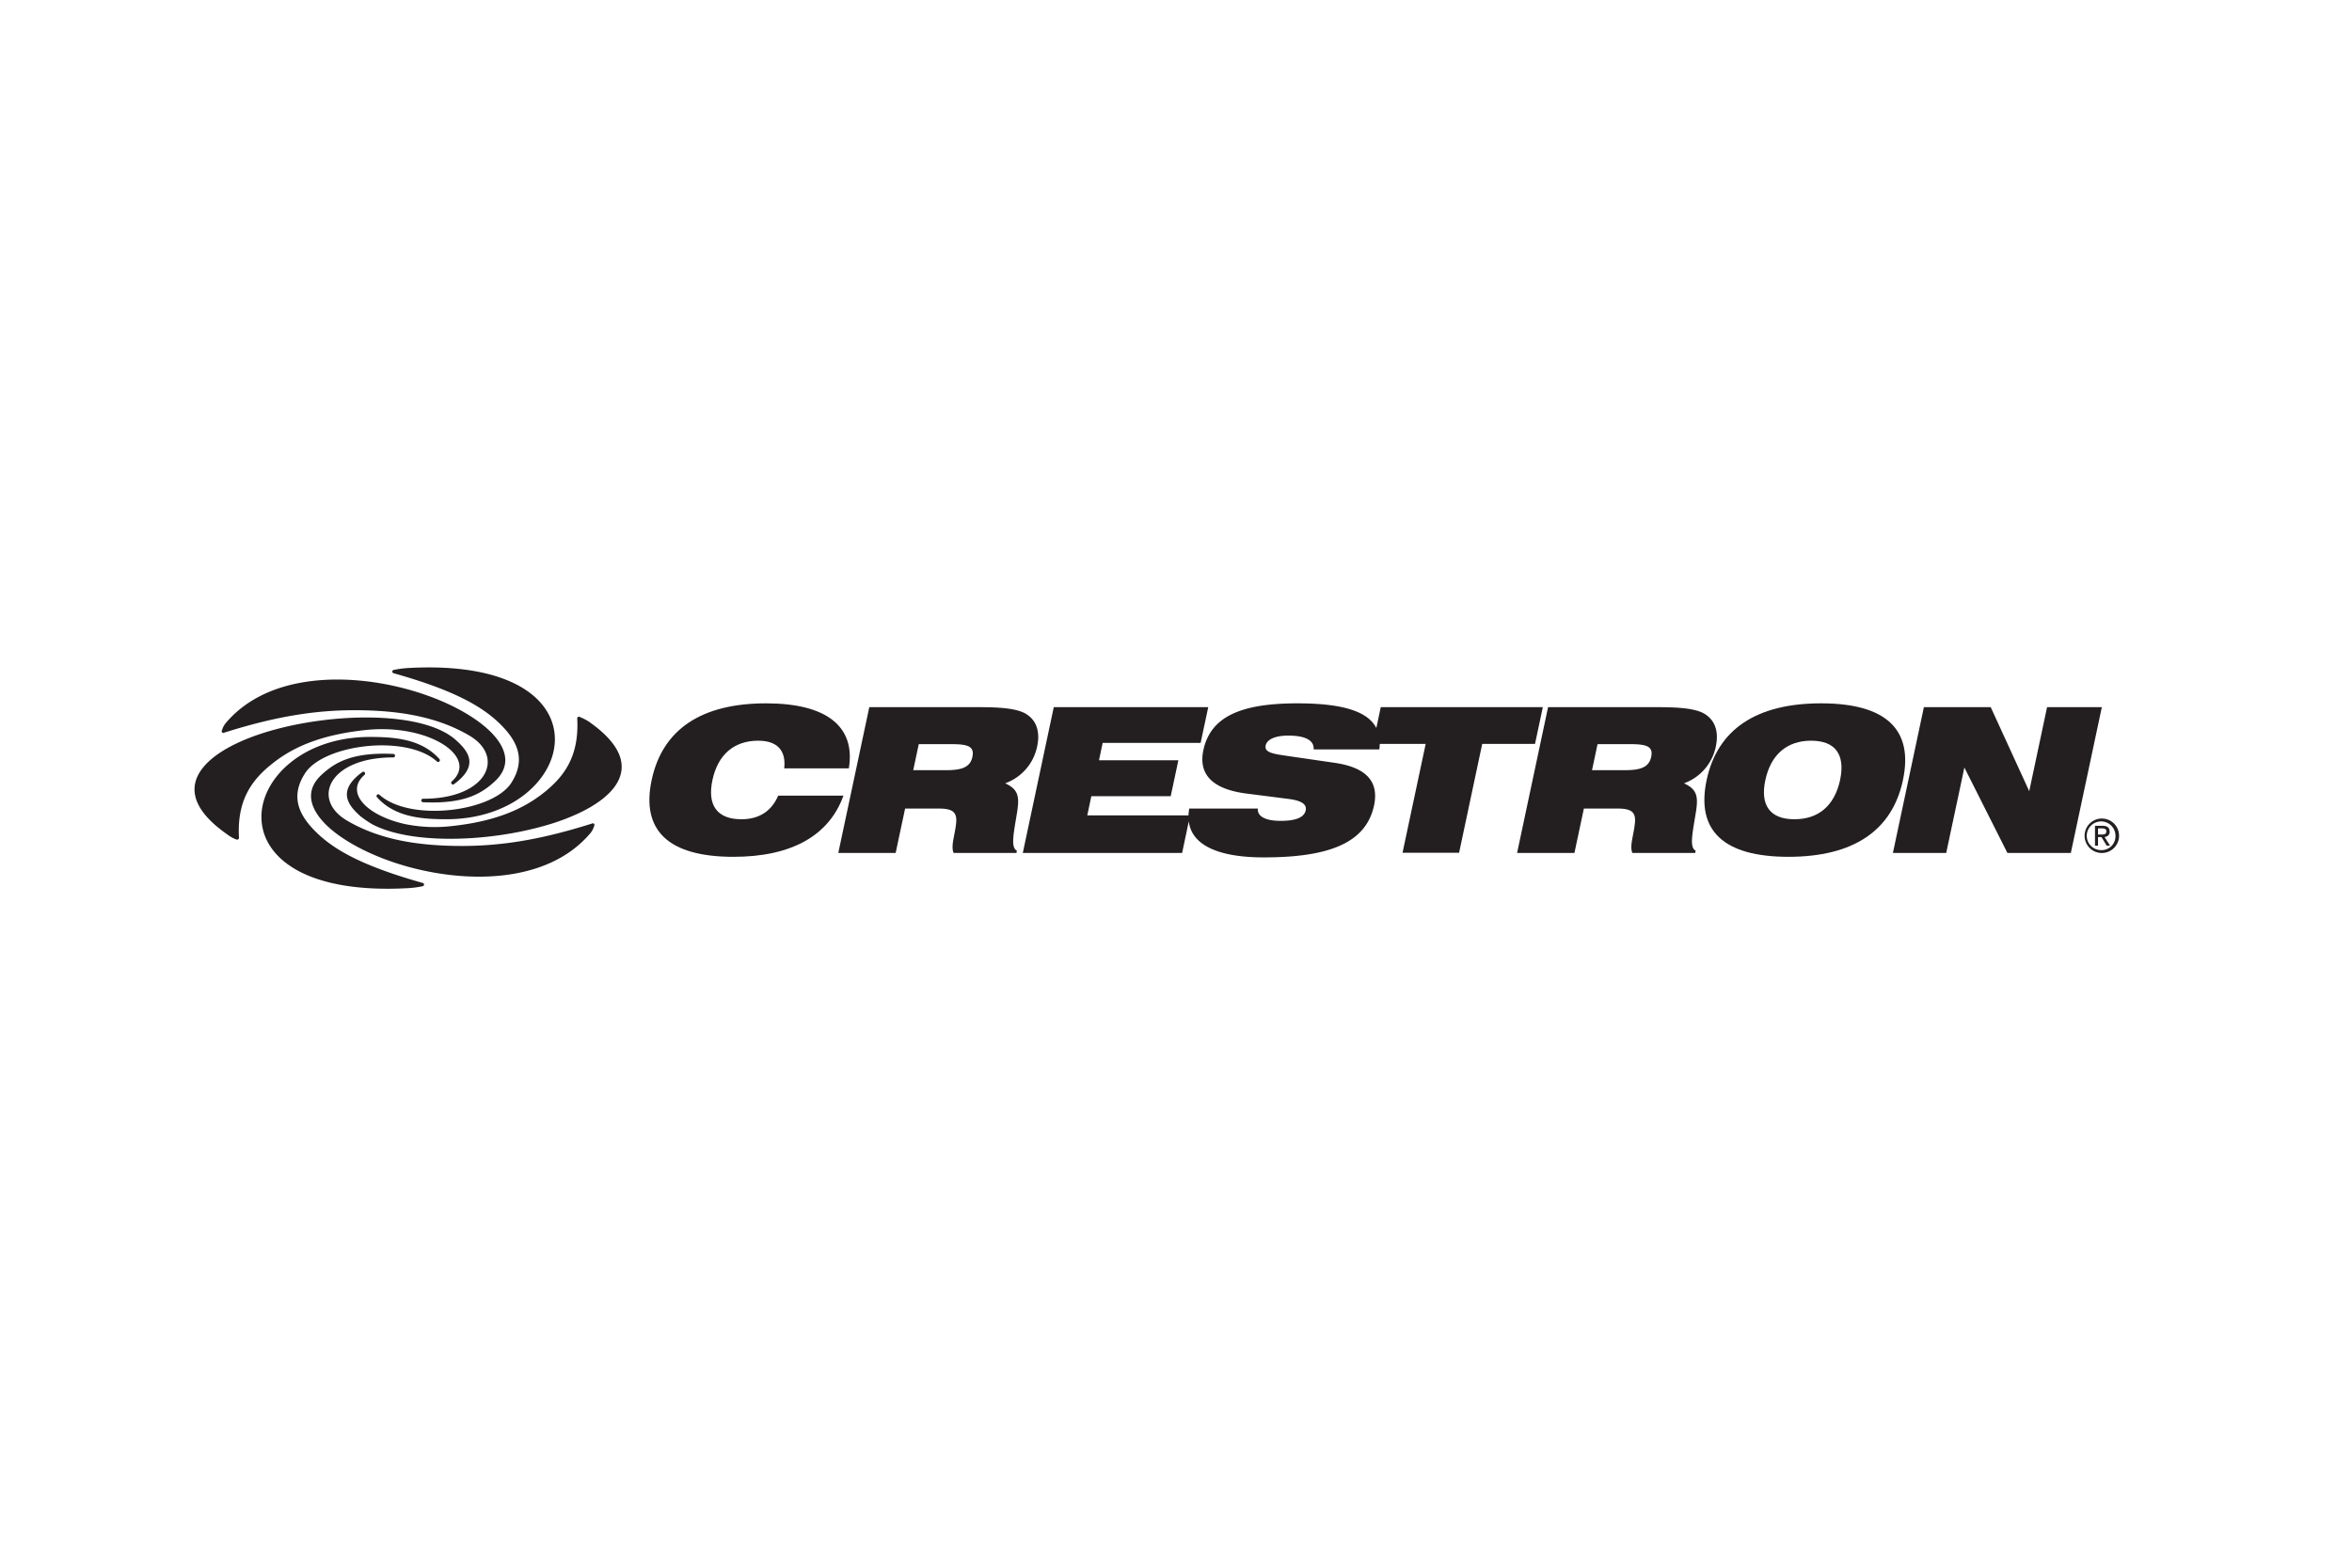 <svg xmlns="http://www.w3.org/2000/svg" xmlns:xlink="http://www.w3.org/1999/xlink" viewBox="0 0 850.39 566.93">
  <defs>
    <clipPath id="clip-path">
      <rect x="70.34" y="241.34" width="695.83" height="80.08" fill="none"/>
    </clipPath>
    <clipPath id="clip-path-2">
      <rect x="946.29" y="233.63" width="695.83" height="88.56" fill="none"/>
    </clipPath>
  </defs>
  <g id="crestron">
    <g>
      <g clip-path="url(#clip-path)">
        <path d="M213.23,261.18a15.1,15.1,0,0,0-2.08-1.21c-.61-.3-1.15-.52-1.55-.71a.6.6,0,0,0-.89.61c.61,12.13-3.43,19.57-11,25.91-6.3,5.29-14.9,10-29.17,12.27h-.07c-1.76.28-3.6.53-5.54.73a53.28,53.28,0,0,1-16.29-.73c-13.68-2.93-22.23-11.29-14.87-17.83a.63.63,0,0,0-.79-1c-9.26,6.78-5.13,12-.6,16a38.91,38.91,0,0,0,4.17,2.84c14,7.43,42.07,6.5,63,.37l1.36-.39v0c22.33-6.88,37.44-20.52,14.28-36.87Z" fill="#231f20"/>
        <path d="M142.32,243.46c20.87,5.88,31.41,11.52,38.24,18.1,6.39,6.17,9.8,13,4.3,21.56-6.76,10.52-36.71,14.24-47.7,4.26a.63.63,0,0,0-.89.88c6.52,7.36,16.46,8,25.28,8,47.58-.11,61.36-59-14.22-54.67a35.77,35.77,0,0,0-4.94.67.62.62,0,0,0-.07,1.22Z" fill="#231f20"/>
        <path d="M80.92,265c20.23-6.43,35-8.37,49.52-8.15,13.63.22,27.27,2.15,39.19,9.12,13.3,7.78,6.38,22.94-16.68,22.88a.63.63,0,1,0,0,1.26c15.22.73,21.32-3.33,25.82-7.42,12.18-11.07-5.88-25.63-28.39-32.54-23.09-7.09-53.14-7.15-68.76,11.33a7.28,7.28,0,0,0-1,1.62c-.19.43-.29.79-.4,1.07a.6.6,0,0,0,.77.83Z" fill="#231f20"/>
        <path d="M97.43,277c7.09-6,17.08-11.12,34.78-13,22.77-2.42,41.07,9.75,31.16,18.57a.63.63,0,0,0,.79,1c9.26-6.78,5.13-12,.6-16-11.72-10.42-43.88-10-67.2-3.22C76.14,270.56,60.63,283,77.47,298.07h0a50.9,50.9,0,0,0,4.45,3.51,15.94,15.94,0,0,0,2,1.31,10.21,10.21,0,0,0,1.56.7.67.67,0,0,0,.92-.69,43,43,0,0,1,0-4.83h0l0,0c.58-9.35,4.47-15.62,11-21.07Z" fill="#231f20"/>
        <path d="M214.23,297.76l-.84.28h-.06c-19.77,6.21-34.27,8.09-48.62,7.87-12.76-.2-25.52-1.91-36.87-7.84h0c-.78-.41-1.55-.84-2.31-1.28-13.3-7.78-6.38-22.94,16.67-22.88a.63.63,0,1,0,0-1.26c-15.22-.73-21.32,3.33-25.82,7.43-6.14,5.57-4.6,12,1.33,18h0c5.84,5.82,15.89,11.12,27,14.54,23.09,7.09,53.14,7.16,68.76-11.33a7.28,7.28,0,0,0,1-1.62c.19-.43.29-.79.4-1.07a.63.63,0,0,0,0-.52.59.59,0,0,0-.78-.31Z" fill="#231f20"/>
        <path d="M152.83,319.3c-20.87-5.88-31.42-11.51-38.24-18.1a36.65,36.65,0,0,1-2.92-3.13h0c-4.36-5.35-6-11.27-1.38-18.42,6.76-10.51,36.71-14.24,47.7-4.26a.63.63,0,0,0,.89-.89c-6.52-7.35-16.46-8-25.28-8-25.22.06-40.94,16.63-38.9,31.55,1.81,13.23,17.59,25.16,53.12,23.12a35.77,35.77,0,0,0,4.94-.67.62.62,0,0,0,.07-1.22Z" fill="#231f20"/>
      </g>
      <path d="M281.37,287.72c-2.45,5.7-7,8.55-13.28,8.55-8.76,0-12.45-5-10.5-14.17s7.77-14.24,16.54-14.24c6.86,0,10.13,3.5,9.41,10h23.37c2.46-15-7.85-23.51-29.91-23.51-23.52,0-37.51,9.49-41.39,27.75s6.08,27.75,29.59,27.75c21,0,34.57-7.67,39.76-22.13Z" fill="#231f20"/>
      <path d="M665.3,282.1c-2,9.2-7.76,14.17-16.52,14.17s-12.46-5-10.5-14.17,7.77-14.24,16.54-14.24,12.43,5,10.48,14.24Zm-6.86-27.75c-23.51,0-37.51,9.49-41.39,27.75s6.08,27.75,29.59,27.75,37.51-9.49,41.39-27.75-6.08-27.75-29.59-27.75Z" fill="#231f20"/>
      <polygon points="740.14 255.74 733.69 286.12 719.77 255.74 695.6 255.74 684.4 308.46 703.67 308.46 710.24 277.57 725.8 308.46 748.73 308.46 759.94 255.74 740.14 255.74 740.14 255.74" fill="#231f20"/>
      <path d="M597,273.7c-.8,3.8-3.87,4.82-9.49,4.82h-11.9l2-9.42H589c6,0,8.86.59,8,4.6Zm23.38-3.8c1.08-5.11-.18-9.12-3.63-11.46-2.92-2.05-8.55-2.7-16.87-2.7H559.72l-11.2,52.72h20.73l3.42-16.06h12.19c5,0,6.66,1.31,6.26,5.25-.44,4.45-2,8.25-.91,10.81h22.71l.17-.8c-2.22-1.25-1.3-5.56-.05-13.15,1-6,.94-8.91-4.18-11.24a18,18,0,0,0,11.53-13.37Z" fill="#231f20"/>
      <path d="M557.87,255.74H499.23l-1.6,7.53c-3.19-6.19-12.65-8.92-28.54-8.92-20.59,0-31.42,4.89-34,16.94-1.88,8.84,3.41,14.17,15.72,15.7l14.86,1.9c4.77.58,6.9,1.9,6.42,4.16-.54,2.56-3.59,3.8-9.06,3.8-5.62,0-8.48-1.68-8.26-4.45H430a16.87,16.87,0,0,0-.29,2.48H393.11l1.47-6.94h28.7l2.77-13h-28.7l1.33-6.28H434.1l2.75-12.92H381l-11.2,52.72h57.61L429.82,297c.95,8.32,10.07,13.06,27.13,13.06,24.24,0,37-5.55,39.85-18.77,1.84-8.69-2.85-13.73-14.11-15.41l-18.06-2.63c-5.1-.73-7.52-1.38-7-3.72.43-2.05,3.3-3.51,8.12-3.51,6.35,0,9.41,1.75,9.22,5h23.74a19.58,19.58,0,0,0,.16-2h16.6l-8.37,39.36h20.45l8.36-39.36H555l2.84-13.36Z" fill="#231f20"/>
      <path d="M351.59,273.7c-.8,3.8-3.87,4.82-9.5,4.82h-11.9l2-9.42h11.39c6,0,8.86.59,8,4.6ZM375,269.9c1.09-5.11-.17-9.12-3.62-11.46-2.93-2.05-8.56-2.7-16.88-2.7H314.3l-11.21,52.72h20.74l3.42-16.06h12.19c5,0,6.66,1.31,6.26,5.25-.44,4.45-2,8.25-.91,10.81H367.5l.17-.8c-2.22-1.25-1.3-5.56-.06-13.15,1-6,.95-8.91-4.18-11.24A18,18,0,0,0,375,269.9Z" fill="#231f20"/>
      <path d="M758.56,301.79v-2.22H760c.76,0,1.57.17,1.57,1.05,0,1.11-.83,1.17-1.75,1.17Zm4.18-1.1c0-1.42-.84-2.05-2.54-2.05h-2.73v7.19h1.09v-3.11h1.25l1.89,3.11h1.22l-2-3.16a1.87,1.87,0,0,0,1.86-2Z" fill="#231f20"/>
      <path d="M759.87,307.43a5.19,5.19,0,1,1,5-5.21,5,5,0,0,1-5,5.21Zm0-11.42a6.23,6.23,0,1,0,6.3,6.21,6.22,6.22,0,0,0-6.3-6.21Z" fill="#231f20"/>
    </g>
  </g>
</svg>
